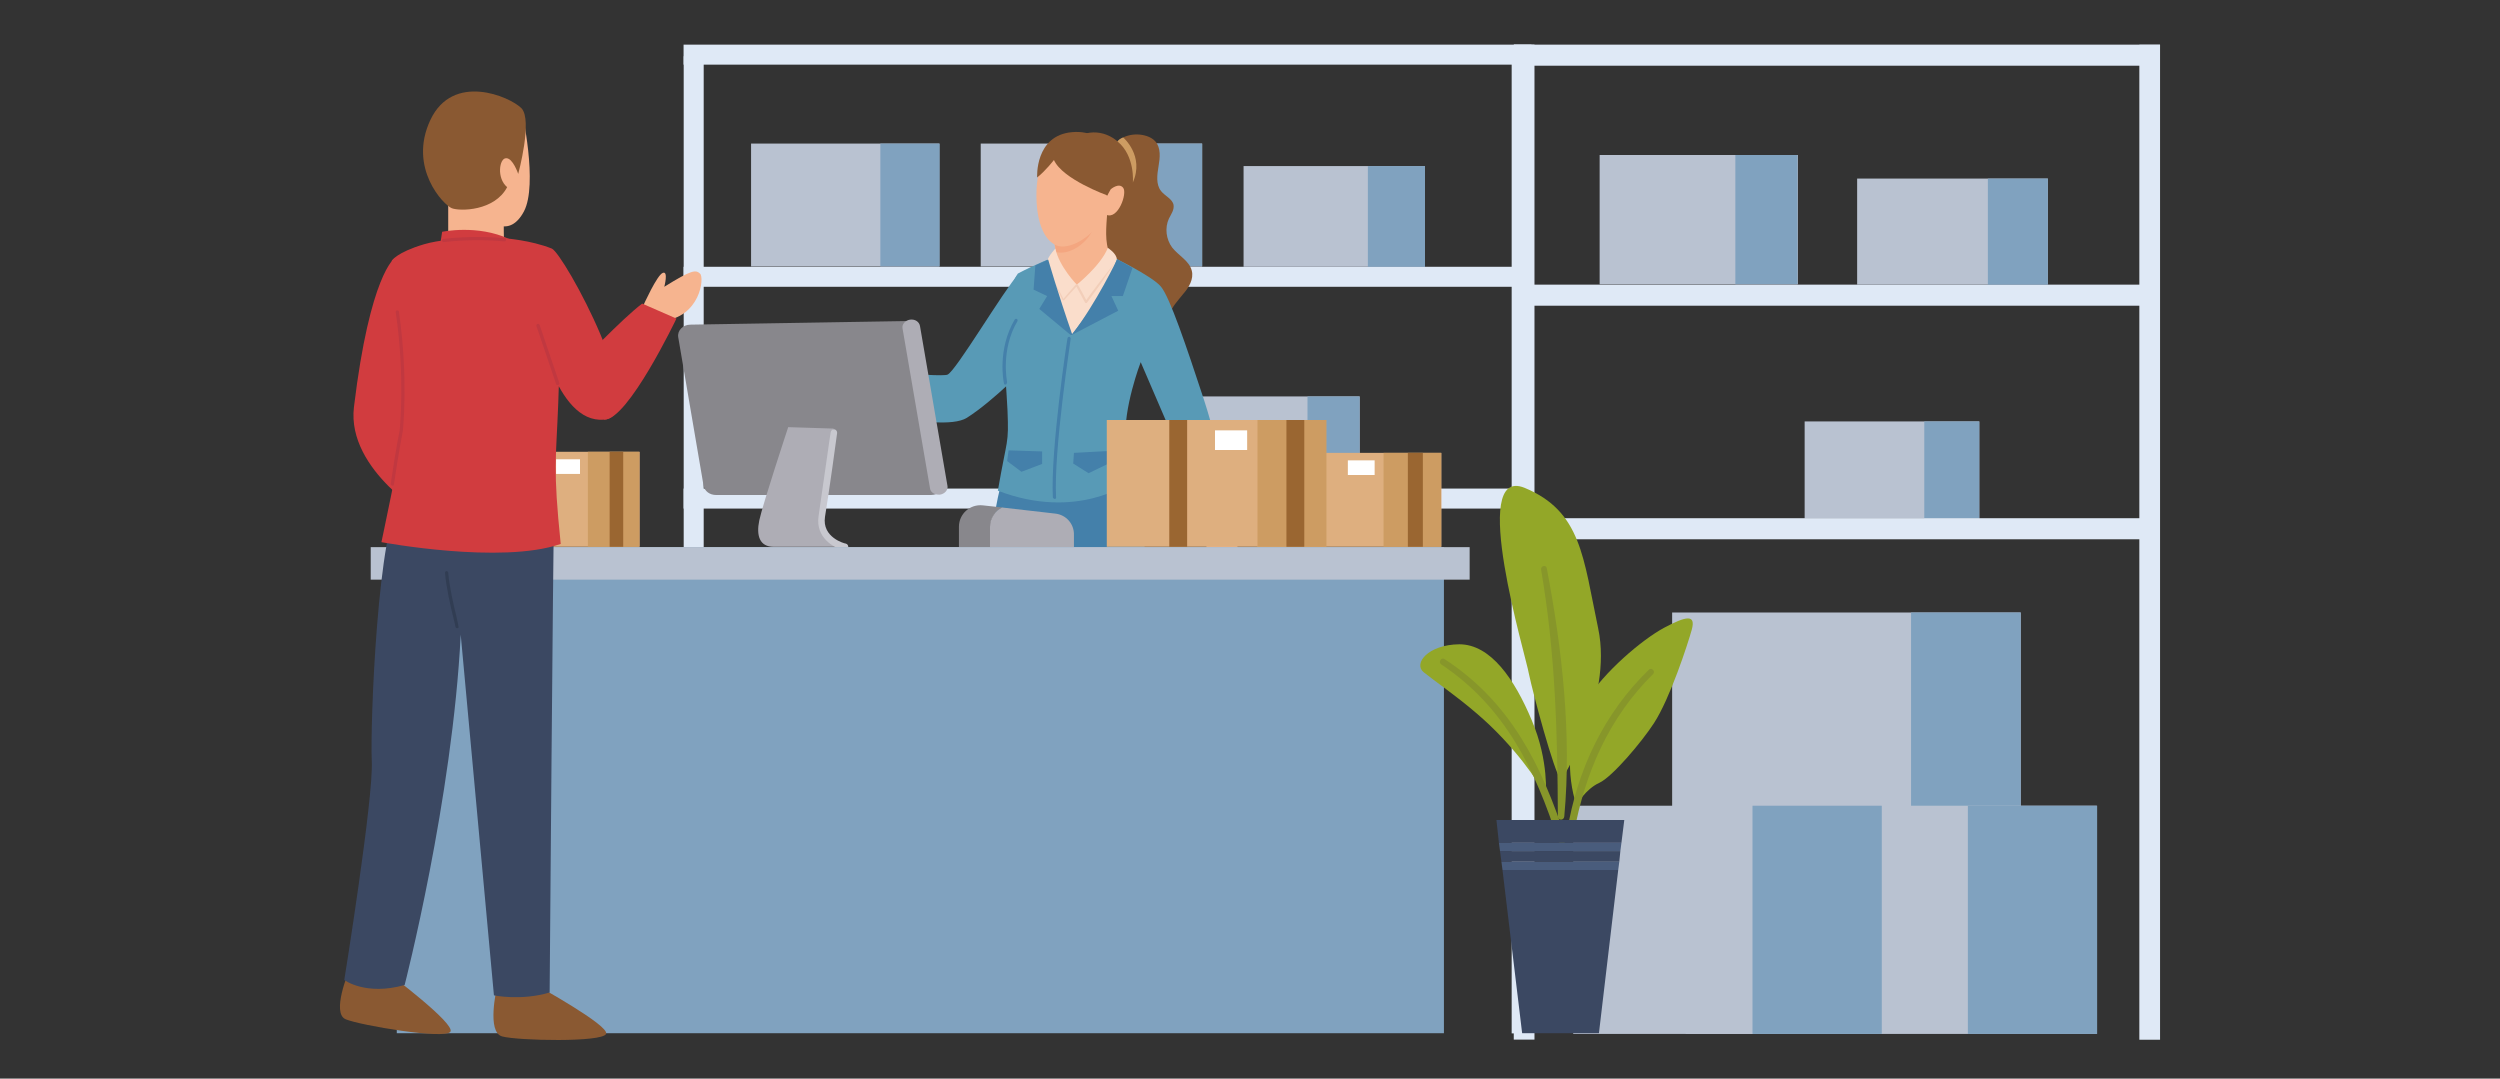 <?xml version="1.0" encoding="utf-8"?>
<!-- Generator: Adobe Illustrator 28.3.0, SVG Export Plug-In . SVG Version: 6.00 Build 0)  -->
<svg version="1.1" id="レイヤー_1" xmlns="http://www.w3.org/2000/svg" xmlns:xlink="http://www.w3.org/1999/xlink" x="0px"
	 y="0px" viewBox="0 0 700 302" style="enable-background:new 0 0 700 302;" xml:space="preserve">
<rect x="0" y="0" width="700" height="302" fill="#333333" stroke="none"/>
<style type="text/css">
	.st0{fill:#B9C2D1;}
	.st1{fill:#80A2BF;}
	.st2{fill:#DFE9F6;}
	.st3{fill:#4480AA;}
	.st4{fill:#589AB6;}
	.st5{fill:#8A5932;}
	.st6{fill:#F6B48F;}
	.st7{fill:#F4A680;}
	.st8{fill:#FADDCB;}
	.st9{fill:#F2CEB9;}
	.st10{fill:#CD9C62;}
	.st11{fill:#DEAF7F;}
	.st12{fill:#9A6631;}
	.st13{fill:#FFFFFF;}
	.st14{fill:#88878C;}
	.st15{fill:#AEADB5;}
	.st16{fill:#C8C8CF;}
	.st17{fill:#3B4862;}
	.st18{fill:#D13C3F;}
	.st19{fill:#C13840;}
	.st20{fill:#313D53;}
	.st21{fill:#93A728;}
	.st22{fill:#87962A;}
	.st23{fill:#495C7C;}
</style>
<g>
	<g>
		<g id="XMLID_00000138557372831243404960000006837864330113865379_">
			<g id="XMLID_00000165220235760516691730000001228917277438447244_">
				<g id="XMLID_00000047053716105910016790000004688628221555558295_">
					
						<rect id="XMLID_00000049902571004443856130000015434224142400607897_" x="334.2" y="111" class="st0" width="46.5" height="25.8"/>
				</g>
				<g id="XMLID_00000172416323007440253030000014649800652374410150_">
					
						<rect id="XMLID_00000054946875275618341260000000502292519738077116_" x="366.1" y="111" class="st1" width="14.6" height="25.8"/>
				</g>
				<g id="XMLID_00000080195942117380179660000011383386235466227843_">
					
						<rect id="XMLID_00000092423075735568690930000006292478551748414643_" x="274.6" y="40.2" class="st0" width="62" height="34.4"/>
				</g>
				<g id="XMLID_00000064325854659789034190000014259585403283432338_">
					
						<rect id="XMLID_00000118382224764108073140000014789845390387065766_" x="317.1" y="40.2" class="st1" width="19.5" height="34.4"/>
				</g>
				<g id="XMLID_00000078759977272482520190000017217489379902232745_">
					
						<rect id="XMLID_00000177447529490455850000000009379662940438043296_" x="210.3" y="40.2" class="st0" width="52.7" height="34.4"/>
				</g>
				<g id="XMLID_00000036210393915214950320000015080375040839969954_">
					
						<rect id="XMLID_00000183959038714450675960000001052150455269640888_" x="246.5" y="40.2" class="st1" width="16.6" height="34.4"/>
				</g>
				<g id="XMLID_00000124138477464957471520000004198655374496263042_">
					
						<rect id="XMLID_00000161591358754145189100000007373086761061010600_" x="191.4" y="12.5" class="st2" width="237.4" height="5.6"/>
				</g>
				<g id="XMLID_00000094575825530491188810000015894857839937339030_">
					
						<rect id="XMLID_00000056387978310727657770000000132504709025309323_" x="191.4" y="74.7" class="st2" width="237.4" height="5.6"/>
				</g>
				<g id="XMLID_00000099657554563717921730000013158521133968548005_">
					
						<rect id="XMLID_00000061453074224911887110000004247997775603476655_" x="191.4" y="136.8" class="st2" width="237.4" height="5.6"/>
				</g>
				<g id="XMLID_00000069357653814228498420000010387723983581146515_">
					
						<rect id="XMLID_00000137108896635541616410000016289455938059190195_" x="72.7" y="134.4" transform="matrix(4.485016e-11 1 -1 4.485016e-11 331.434 -56.953)" class="st2" width="243" height="5.6"/>
				</g>
				<g id="XMLID_00000034049867657728914970000004960344562253062329_">
					
						<rect id="XMLID_00000015338696838921370170000015026640243799921076_" x="289.3" y="149.8" transform="matrix(3.896953e-11 1 -1 3.896953e-11 578.568 -273.552)" class="st2" width="273.6" height="5.5"/>
				</g>
				<g id="XMLID_00000180333971756711206210000015552447894963532967_">
					<path id="XMLID_00000069358773403107361600000014088027522041886365_" class="st3" d="M293.2,112.9c-0.2,0-0.3-0.1-0.4-0.3
						l-1.5-3.6c-0.1-0.2,0-0.5,0.2-0.6c0.2-0.1,0.5,0,0.6,0.2l1.5,3.6c0.1,0.2,0,0.5-0.2,0.6C293.3,112.9,293.2,112.9,293.2,112.9z"
						/>
				</g>
				<g id="XMLID_00000018932123777874000000000017663852214353538702_">
					<g id="XMLID_00000171712095930925064960000008776331213849733767_">
						
							<rect id="XMLID_00000044180186529939800640000015394646192834955441_" x="348.2" y="46.5" class="st0" width="50.8" height="28.2"/>
					</g>
					<g id="XMLID_00000055693584313170785450000007849340302709673892_">
						
							<rect id="XMLID_00000060749201892246609790000000358044979992317578_" x="383" y="46.5" class="st1" width="16" height="28.2"/>
					</g>
				</g>
				<g>
					<g id="XMLID_00000172410456385690538340000006037335025479571636_">
						<g id="XMLID_00000157277346332926984280000008671945560939120563_">
							<path id="XMLID_00000090995137212732878520000013419045673983138958_" class="st4" d="M285.2,76.7
								c-4.2,4.6-17.6,27.3-19.9,28.2c-2.2,0.9-31.5-2.1-31.5-2.1l-2.8,9.3c0,0,32,9.6,39.7,4.9c7.6-4.8,17.6-15.2,17.6-15.2
								L285.2,76.7z"/>
						</g>
						<g id="XMLID_00000056397001018103110310000014579606340481957805_">
							<path id="XMLID_00000152225814427633638870000010784853292794290569_" class="st5" d="M311.8,40.9c1.8-3,6-3.9,9.3-2.8
								c0.9,0.3,1.8,0.8,2.4,1.5c1.6,1.8,1.3,4.6,0.9,6.9c-0.4,2.4-0.8,5.1,0.7,7c1.1,1.4,3.2,2.2,3.5,3.9c0.2,1.4-0.7,2.6-1.3,3.8
								c-1.2,2.6-0.8,5.8,0.9,8.1c1.8,2.3,4.8,3.7,5.5,6.5c0.6,2.3-0.8,4.7-2.4,6.5c-1.5,1.9-3.3,3.7-3.9,6
								c-0.1,0.4-0.1,0.8-0.4,1.1c-0.4,0.6-1.1,0.7-1.8,0.7c-1.7,0-3.4-0.5-5-1c-2.4-0.8-4.8-1.6-7.2-2.4c-1.7-0.6-3.5-1.3-4.3-2.9
								c-0.5-0.9-0.4-2-0.4-3.1c0-0.6,0-1.1-0.2-1.6c-0.2-0.4-0.4-0.7-0.7-1c-1-1-2.2-1.7-3.2-2.6c-2.8-2.6-3.8-6.6-3.8-10.4
								c0-0.9,0-1.8,0.3-2.6c0.2-0.6,0.6-1.1,0.9-1.6c4-6.1,6.7-12.9,9.1-19.8"/>
						</g>
						<g id="XMLID_00000035520919723023166960000005243546803544405146_">
							<g id="XMLID_00000047773757286506740490000007256428802312848032_">
								<path id="XMLID_00000111909307710394896840000000622469618613178259_" class="st6" d="M338,147.9c0,0-0.7,8.7,0.5,9.1
									c1.1,0.4,1.8-2.7,1.8-2.7c0.9,2.3,0.9,3.1,0.9,3.1c-0.9,1.2-2,3.6-0.8,4.2c1.2,0.6,6.5-1.6,6.7-5c0.3-3.4-3.5-9.9-3.5-9.9
									L338,147.9z"/>
							</g>
							<g id="XMLID_00000000183135814005633490000004876861510018504070_">
								<path id="XMLID_00000077308996031563634950000016802757721087174585_" class="st5" d="M304.3,37.3c4.9-1.1,10.1,1.9,12,7.3
									c0,0,0,0.1,0,0.1c2.2,6.2,0.5,20.7-7.9,18.7c-3.5,0.4-7.1-15.1-7.1-15.1l1.7-10.7L304.3,37.3z"/>
							</g>
							<g id="XMLID_00000008856253564481254220000017698237822076827273_">
								<path id="XMLID_00000016790884017334994940000002282060949548050340_" class="st6" d="M310,59.9c-0.2,3.1-0.8,8.1,0.8,11.2
									c1.4,2.7,2,3.3,2,3.3l-10,12.8l-10.3,3.7l0.8-9.2l2.3-6.3c0.6-3.1-0.7-8.9-0.7-8.9l13.3-8.3L310,59.9z"/>
							</g>
							<g id="XMLID_00000129911202940263940890000010614805219659240887_">
								<path id="XMLID_00000136389736039465635480000001254094606846409366_" class="st7" d="M295.3,68l10.6-3.5
									c-1.7,3.7-6.4,7-10.2,6.1c0-0.2,0-0.5-0.1-0.8C295.5,69.1,295.4,68.5,295.3,68z"/>
							</g>
							<g id="XMLID_00000141444476284274225590000013530351641134931849_">
								<path id="XMLID_00000138555524161209631460000010017479147416437377_" class="st6" d="M298.4,39.3
									c-4.5,0.5-8.3,6.1-8.2,15.7c0.1,9.6,3.6,13.7,6.8,14c3.2,0.3,8.6-2.3,12.7-8.9c3.3,1.6,6-5.9,4.8-7.5
									c-1.2-1.6-3.5,0.4-3.5,0.4l-1,1.8c-0.7-0.6-0.7-3.6-1-4.6c-0.2-1-2.1-2-1.4-3.8c0.6-1.8,2.1-3.2-1.1-4.9
									C300.3,38.1,298.4,39.3,298.4,39.3z"/>
							</g>
							<g id="XMLID_00000095319046147725441780000010710816877494486184_">
								<path id="XMLID_00000029026378521768136230000009366743959688572586_" class="st5" d="M310,54.7c0,0-12.5-4.5-14.9-9.9
									c0,0-2.3,3-4.7,4.9c0,0-0.7-11.8,9.8-12.7c10.5-0.9,11.9,9.4,12.1,10.7"/>
							</g>
							<g id="XMLID_00000047759233362204665720000017965254580581003184_">
								<g id="XMLID_00000095321133368134262240000008425779180332435073_">
									<path id="XMLID_00000137121166897272239340000005487812204760930731_" class="st3" d="M313.9,131.2c0,0,10.1,20.9,5.9,34.6
										c-4.2,13.8-10,32.4-10,32.4c-10.1-1.8-29.2-1-29.2-1s-7.3-33.2-0.6-60.5C287,130.8,313.9,131.2,313.9,131.2z"/>
								</g>
								<g id="XMLID_00000155852125766579769750000015653404861445561275_">
									<path id="XMLID_00000098199202967969722940000013112449545932247479_" class="st4" d="M300.1,82.6l10.5-11.1
										c0,0,12,5.7,14.5,8.8c2.5,3.1,7,16.4,12,31.6c5.3,16.1,8,36,8,36l-8.2,1.9c0,0-5.3-17.1-7.9-25.3c-0.7-2.2-1.5-4.4-2.5-6.6
										c-6-14-7.1-16.5-7.1-16.5s-5,13-4.2,22.1s0.9,11.7,0.9,11.7s-14.5,10.7-36.7,2.2c2.6-15.1,3.1-12.7,2.7-22.5
										c-0.4-9.7-3-29.9,2.9-38.3c4.5-2.4,10.4-4.8,10.4-4.8L300.1,82.6z"/>
								</g>
							</g>
							<g id="XMLID_00000173131092407283312900000004746208166735298222_">
								<path id="XMLID_00000029767271421020680380000011047192609333653156_" class="st8" d="M310.2,69.4c0,0,2.5,1.6,2.5,3.2
									c-1.8,3.3-8.5,12.3-8.5,12.3l-2.8-5.1C301.5,79.7,308.2,74.4,310.2,69.4z"/>
							</g>
							<g id="XMLID_00000093149289425591210250000012521740849251467932_">
								<path id="XMLID_00000058575003104741228350000004856002611039987848_" class="st8" d="M295.5,69.6c0,0-1.9,2-2.3,3.5
									c1.2,3.3,4.8,11,4.8,11l3.5-4.4C301.5,79.7,296.6,74.7,295.5,69.6z"/>
							</g>
							<g id="XMLID_00000031190700537214755750000007353948965310466182_">
								<path id="XMLID_00000133488964977051325060000002672547106280894645_" class="st8" d="M293.2,73.2l6.7,20.7
									c0,0,10.1-12.1,12.8-21.3c-3.5,2-11.3,7.3-11.3,7.3L293.2,73.2z"/>
							</g>
							<g id="XMLID_00000170972095952694603100000011952591261984417719_">
								<path id="XMLID_00000047022346809172053470000016655814318084140696_" class="st9" d="M295.3,79.1c0.9,1.6,1.8,3.2,2.6,4.9
									l-0.4,0c1.2-1.4,2.4-2.9,3.7-4.3c0.1-0.1,0.3-0.2,0.5-0.1l0.1,0.1c0.9,1.6,1.8,3.2,2.6,4.8l-0.6,0c1.3-1.8,2.6-3.6,4-5.4
									c1.4-1.8,2.7-3.5,4.2-5.3c-1.2,1.9-2.5,3.7-3.7,5.5c-1.3,1.8-2.6,3.6-3.9,5.4c-0.1,0.2-0.3,0.2-0.5,0.1l-0.1-0.1l0,0
									c-0.9-1.6-1.7-3.2-2.6-4.8l0.5,0c-1.3,1.4-2.5,2.8-3.8,4.2l0,0l-0.3,0l-0.1-0.1C296.8,82.5,296,80.8,295.3,79.1z"/>
							</g>
							<g id="XMLID_00000079447894281234413030000006288123022609271481_">
								<path id="XMLID_00000076591921098673612910000002600154442567484062_" class="st3" d="M295.3,139.7c-0.2,0-0.4-0.2-0.5-0.4
									c-0.7-13.2,4-44.3,4.1-44.6c0-0.2,0.3-0.4,0.5-0.4c0.2,0,0.4,0.3,0.4,0.5c0,0.3-4.8,31.4-4.1,44.4
									C295.8,139.5,295.6,139.7,295.3,139.7C295.3,139.7,295.3,139.7,295.3,139.7z"/>
							</g>
							<g id="XMLID_00000003800156724902885100000012235585170083944625_">
								<path id="XMLID_00000055685453120426125910000000165732094940922027_" class="st3" d="M289.9,74.3l-0.5,6.8l3.8,1.8
									l-2.2,3.6l8.9,7.4l13.2-6.9l-1.9-4.1l3.2,0l2.7-7.9l-4.3-2.4c0,0-5.8,12.2-12.6,21c-4.1-11.8-6.7-20.9-6.7-20.9L289.9,74.3z
									"/>
							</g>
							<g id="XMLID_00000016063810496801688040000000372339125779293837_">
								<path id="XMLID_00000054241049851150943150000001888819025066488748_" class="st3" d="M281.5,107.7c-0.2,0-0.4-0.1-0.4-0.4
									c-0.1-0.4-1.9-9.4,3-17.8c0.1-0.2,0.4-0.3,0.6-0.2c0.2,0.1,0.3,0.4,0.2,0.6c-4.8,8.1-2.9,17.1-2.9,17.1
									C281.9,107.4,281.8,107.7,281.5,107.7C281.5,107.7,281.5,107.7,281.5,107.7z"/>
							</g>
							<g id="XMLID_00000094609640137951378430000004252793999077814702_">
								<polygon id="XMLID_00000060017639147182488050000012010037567278351016_" class="st8" points="337,150.2 335.1,145.5 
									344.9,142.3 345.4,148.1 								"/>
							</g>
						</g>
						<g id="XMLID_00000002343712585241028190000008162364671687816371_">
							<path id="XMLID_00000153676611086178696530000013552495777427385511_" class="st10" d="M317.2,51.1c0,0,0.7-7.4-4.3-11.5
								c0.7-0.9,1.6-1.1,1.6-1.1S320.5,43.6,317.2,51.1z"/>
						</g>
						<g id="XMLID_00000134953556773922098390000011338191526486744226_">
							<polygon id="XMLID_00000015340329824217757480000000081315036018898832_" class="st3" points="282.4,126.1 291.8,126.4 
								291.8,129.9 286,132.1 282,129.1 							"/>
						</g>
						<g id="XMLID_00000046316090406168281010000009208687209263839105_">
							<polygon id="XMLID_00000121990140813733804400000005941167236623673249_" class="st3" points="300.7,126.8 310.1,126.3 
								310.4,129.8 304.8,132.5 300.5,129.8 							"/>
						</g>
					</g>
					<g id="XMLID_00000183251053742199692010000010521650681783403687_">
						<g id="XMLID_00000013905517250962416160000006030682300276521892_">
							
								<rect id="XMLID_00000102540787492196165260000011908970174031404199_" x="352.1" y="126.8" class="st11" width="51.5" height="26.3"/>
						</g>
						<g id="XMLID_00000112591184141221954890000008478405579283949988_">
							
								<rect id="XMLID_00000036220153413422729850000016499161991846109065_" x="387.4" y="126.8" class="st10" width="16.1" height="26.3"/>
						</g>
						<g id="XMLID_00000070096834486802211060000008868650503335806381_">
							
								<rect id="XMLID_00000116919815102658250670000013984641324905196984_" x="366.8" y="126.8" class="st12" width="4.2" height="26.3"/>
						</g>
						<g id="XMLID_00000145781345706117195380000013447712078188917947_">
							
								<rect id="XMLID_00000079487493892155276260000003908845608910572715_" x="394.2" y="126.8" class="st12" width="4.2" height="26.3"/>
						</g>
						<g id="XMLID_00000012459516585793803090000016805104929550609319_">
							
								<rect id="XMLID_00000099648476142677180900000013258292724604510349_" x="377.4" y="128.9" class="st13" width="7.5" height="4.1"/>
						</g>
					</g>
					<g id="XMLID_00000086652964819644113250000011467554787850239923_">
						<g id="XMLID_00000052805513866599195920000016080811836814727835_">
							<g id="XMLID_00000052103449046390649890000015096391738556652987_">
								<g>
									<path id="XMLID_00000054252158895437930980000012756818265850394022_" class="st14" d="M260.7,138.6h-60.2
										c-1.8,0-3.2-1.1-3.5-2.6l-7.1-41.6c-0.3-1.8,1.3-3.5,3.4-3.5l60.2-1c1.8,0,3.3,1.1,3.6,2.6l7.1,42.6
										C264.5,136.9,262.9,138.6,260.7,138.6z"/>
								</g>
							</g>
						</g>
						<g id="XMLID_00000179615870634498947230000004021009601867153060_">
							<g id="XMLID_00000115515502158165444160000004633898116129467013_">
								<g>
									<path id="XMLID_00000102523793865019573940000017924996208910114955_" class="st15" d="M262.8,138.5c0.1,0,0.2,0,0.4,0
										c1.3-0.2,2.3-1.3,2.1-2.4l-7.7-44.8c-0.2-1.2-1.4-2-2.8-1.8c-1.3,0.2-2.3,1.3-2.1,2.4l7.7,44.8
										C260.5,137.8,261.6,138.5,262.8,138.5z"/>
								</g>
							</g>
						</g>
						<g id="XMLID_00000009567948214860016030000013400589600410108089_">
							<g id="XMLID_00000018934042228332474380000000419168980286171557_">
								<g id="XMLID_00000100363581314879527740000005939601106564858794_">
									<g>
										<path id="XMLID_00000040572577593783656770000002949198758866974606_" class="st15" d="M220.7,119.6
											c0,0-7.2,21.8-8.1,26.1c-0.9,4.3,0.1,7.4,4,7.4h19.8c0,0-7.5-1.8-6.5-8.6c0.9-6.1,3.5-24.5,3.5-24.5L220.7,119.6z"/>
									</g>
								</g>
							</g>
						</g>
						<g id="XMLID_00000123423639368280133910000015290394025349074859_">
							<g id="XMLID_00000056396843917883095310000001140965484431838389_">
								<g id="XMLID_00000170991816673324621720000009665002457604990869_">
									<g id="XMLID_00000075870962958595782190000005372950137934066878_">
										<path id="XMLID_00000131356050968375163250000009720643394082449815_" class="st16" d="M236.5,154.1c-0.1,0-0.1,0-0.2,0
											c-2.9-0.7-8-3.6-7.1-9.6c0.9-6,3.3-23.3,3.4-23.5c0.1-0.5,0.5-0.8,1-0.8c0.5,0.1,0.8,0.5,0.8,1c0,0.2-2.4,17.6-3.4,23.5
											c-0.9,5.8,5.5,7.5,5.8,7.5c0.5,0.1,0.8,0.6,0.7,1.1C237.2,153.8,236.9,154.1,236.5,154.1z"/>
									</g>
								</g>
							</g>
						</g>
					</g>
					<g id="XMLID_00000183947412419812976840000012951507496774610328_">
						<g id="XMLID_00000001648823975358214130000010490074249585709986_">
							<path id="XMLID_00000026158407118234182660000004415752865605412736_" class="st14" d="M280.7,142.1l-5.5-0.6
								c-3.6-0.4-6.7,2.4-6.7,6v5.7h8.8v-5.7C277.3,145.1,278.7,143.1,280.7,142.1z"/>
						</g>
						<g id="XMLID_00000164498723274100057120000013528504243974815644_">
							<path id="XMLID_00000155134965613582111390000001823334858795679119_" class="st15" d="M295.4,143.8l-14.8-1.7
								c-2,1-3.4,3-3.4,5.4v5.7h23.5v-3.4C300.8,146.7,298.5,144.1,295.4,143.8z"/>
						</g>
					</g>
					<g id="XMLID_00000176730672076703751800000017608604453589510272_">
						<g id="XMLID_00000061447138766615124450000012482432393277156767_">
							
								<rect id="XMLID_00000034081354665871064500000006782634470386767781_" x="309.9" y="117.6" class="st11" width="61.4" height="35.5"/>
						</g>
						<g id="XMLID_00000160149548383211307380000007762433560906799236_">
							
								<rect id="XMLID_00000042696889012524981990000015118575403035899573_" x="352.1" y="117.6" class="st10" width="19.3" height="35.5"/>
						</g>
						<g id="XMLID_00000148621042061779009290000010169673537281347975_">
							
								<rect id="XMLID_00000029728832123344665790000003824177660865763215_" x="327.4" y="117.6" class="st12" width="5" height="35.5"/>
						</g>
						<g id="XMLID_00000006675253635537232550000018380008211355031732_">
							
								<rect id="XMLID_00000138563995264160885090000016912205918809418898_" x="360.2" y="117.6" class="st12" width="5" height="35.5"/>
						</g>
						<g id="XMLID_00000114770135378618521770000003879911604085299333_">
							
								<rect id="XMLID_00000001654297316819194360000000812379218780914612_" x="340.2" y="120.5" class="st13" width="9" height="5.5"/>
						</g>
					</g>
				</g>
				<g id="XMLID_00000021813805552268288830000017520565969436316587_">
					
						<rect id="XMLID_00000083087831590154708740000016162509347972742299_" x="111.1" y="153.2" class="st1" width="293.2" height="136.1"/>
				</g>
				<g id="XMLID_00000142895463876471741800000003182715213145488811_">
					
						<rect id="XMLID_00000134217673759437835940000007793269259029874062_" x="103.8" y="153.2" class="st0" width="307.7" height="9.1"/>
				</g>
				<g id="XMLID_00000007402718917818370580000006034763473883435955_">
					<g id="XMLID_00000019647777550691307700000011930675486606296963_">
						
							<rect id="XMLID_00000132075552404641505390000015625255103463381157_" x="133" y="126.5" class="st11" width="46.1" height="26.6"/>
					</g>
					<g id="XMLID_00000069377923992002398700000017199537525250699445_">
						
							<rect id="XMLID_00000079448129218931648440000001516394910148639921_" x="164.6" y="126.5" class="st10" width="14.4" height="26.6"/>
					</g>
					<g id="XMLID_00000121965931253324696480000007119049377403903405_">
						
							<rect id="XMLID_00000106110189589120707900000001859409715033256613_" x="146.2" y="126.5" class="st12" width="3.8" height="26.6"/>
					</g>
					<g id="XMLID_00000181774009471877447750000004248329467013277867_">
						
							<rect id="XMLID_00000012466221944839082470000010675844114275776957_" x="170.7" y="126.5" class="st12" width="3.8" height="26.6"/>
					</g>
					<g id="XMLID_00000155126761517051341710000013489764048082018980_">
						
							<rect id="XMLID_00000153689083956452531690000008193663389979038137_" x="155.7" y="128.6" class="st13" width="6.7" height="4.1"/>
					</g>
				</g>
				<g>
					<g>
						<g id="XMLID_00000122722532555276314690000008849871850859269054_">
							<path id="XMLID_00000029047947844760375040000003824322418332282795_" class="st5" d="M139.1,276.7c0,0-2.9,12.3,1.5,13.5
								c4.4,1.2,28,1.7,29.1-0.7c1.1-2.3-19.8-13.8-19.8-13.8L139.1,276.7z"/>
						</g>
						<g id="XMLID_00000101791071536955858550000011156170768678164898_">
							<path id="XMLID_00000102508793683809841300000018266664387696731039_" class="st5" d="M97.7,271.9c0,0-5,11.8-0.9,13.5
								c4.1,1.7,27.7,5.7,29.3,3.5s-17.5-16.5-17.5-16.5L97.7,271.9z"/>
						</g>
						<g id="XMLID_00000134945126701468707240000017855582164281017003_">
							<path id="XMLID_00000055691572456141160910000012924807128989857445_" class="st17" d="M155.1,147.3
								c-0.2,1-1.2,130.6-1.2,130.6c-8.1,2.4-15.6,0.8-15.6,0.8l-9.3-101c-2.3,46.1-15.7,98.1-15.7,98.1
								c-10.9,3.1-16.9-1.4-16.9-1.4s8.2-50.9,7.7-61.2c-0.5-10.3,1.7-66.9,8.3-73.5C131.7,146.5,155.1,147.3,155.1,147.3z"/>
						</g>
						<g id="XMLID_00000078005701689324756340000018195737386187345800_">
							<g id="XMLID_00000026152881182280880350000013447010074814157229_">
								<path id="XMLID_00000077321875038154575000000016662827162258411414_" class="st6" d="M180.1,85.6c0,0,3.9-8.7,5.5-9.2
									c1.6-0.6,0.4,3.9,0.4,3.9c7.7-4.8,8.8-4.8,10-3.7c1.3,1.1,0.1,12.3-10.7,13.3C179.1,87.4,180.1,85.6,180.1,85.6z"/>
							</g>
							<g id="XMLID_00000016795731853687105690000003581865875161289629_">
								<path id="XMLID_00000153686474218137013550000009228718831385690299_" class="st18" d="M169.2,117.5
									c6.6,0.2,20.2-28.3,20.2-28.3l-9.6-4.2c-6,4.6-17.4,16.7-17.4,16.7L169.2,117.5z"/>
							</g>
							<g id="XMLID_00000110447855195051067790000006434703867934048697_">
								<g id="XMLID_00000037654072761949403150000014795850965969956514_">
									<path id="XMLID_00000161597433768107304800000004177108884534505146_" class="st6" d="M146.1,31c0,0,4.6,20.6,0.6,28.2
										c-4,7.5-9.9,3.7-13.4-1.8C130,51.8,146.1,31,146.1,31z"/>
								</g>
								<g id="XMLID_00000073697129364941080530000015127571374596475301_">
									<path id="XMLID_00000139277821168302402940000001405346759285461177_" class="st6" d="M142.6,57c0,0-1.4,1.7-1.5,4.3
										c-0.1,2.6,0,5.4,0,5.4h-15.6V55.8l9.7-4.5L142.6,57z"/>
								</g>
								<g id="XMLID_00000121977270525166974940000011193037354803235508_">
									<path id="XMLID_00000071530914464507105970000010699530051577005737_" class="st5" d="M145.1,48.7c0,0,4.1-15.1,0.9-18.4
										c-3.3-3.3-19.2-10.1-25.5,3.3s3.7,23.8,6,24.7s12,0.8,15.5-5.9c-3-2.5-2.2-8.1-0.3-8.1C143.6,44.2,145.1,48.7,145.1,48.7z"
										/>
								</g>
								<g id="XMLID_00000151512598219916921080000017992979458705009798_">
									<path id="XMLID_00000013168880201844694980000018330644739148694717_" class="st18" d="M118.2,82.4l-7.7-10.1
										c0,0-6.9,4.4-11.4,41.7c-2.1,17.9,21.3,31.2,21.4,31.2l9,4.8l-12.1-42.2L118.2,82.4z"/>
								</g>
								<g id="XMLID_00000157999953013235155680000015532685188930357668_">
									<path id="XMLID_00000153677801843861312220000005055701124651045044_" class="st18" d="M123.4,67.5l0.4-2.6
										c0,0,9.9-2.1,18.7,2C135.5,66.8,123.4,67.5,123.4,67.5z"/>
								</g>
								<g id="XMLID_00000004504689491803153360000005711650595930070664_">
									<path id="XMLID_00000024691395644979858100000011858963738911404462_" class="st18" d="M156.7,87.4c0,0,0.2,9.9-0.4,25.7
										s-1.5,17.8,0.7,39.2c-16.6,5.8-50.2-0.5-50.2-0.5s5.2-24.5,6-30.6s-2.5-31.4-3.1-48.2c0,0,1.3-2.3,9-4.6
										c8.5-2.5,23.7-1.6,23.7-1.6c-0.9,0,6.1,0.4,12.1,2.8c3.3,1.3,28.1,46.7,14.6,47.9c-13.6,1.2-19-27-19.5-31.3
										c-0.5-4.3,1.4-10.5,1.4-10.5"/>
								</g>
								<g id="XMLID_00000170979240896647897340000010412791162732992675_">
									<path id="XMLID_00000135693104838760071510000005847786048540736430_" class="st19" d="M109.9,136
										C109.9,136,109.8,136,109.9,136c-0.3,0-0.5-0.3-0.5-0.5c1.4-9.8,2.5-14.9,2.5-15c0-0.1,1.6-14.7-1.1-33.1
										c0-0.3,0.1-0.5,0.4-0.5c0.2,0,0.5,0.1,0.5,0.4c2.7,18.5,1.1,33.2,1.1,33.4c0,0.1-1.1,5.3-2.5,15
										C110.3,135.9,110.1,136,109.9,136z"/>
								</g>
								<g id="XMLID_00000079451439052169240560000004530204937180847780_">
									<path id="XMLID_00000099640246161434495010000011944389720036181650_" class="st19" d="M124.2,67.8c-0.2,0-0.4-0.2-0.5-0.4
										c0-0.3,0.1-0.5,0.4-0.5c0.1,0,8.3-1.1,17.2-0.2c0.3,0,0.4,0.3,0.4,0.5c0,0.3-0.3,0.4-0.5,0.4
										C132.4,66.7,124.3,67.8,124.2,67.8C124.2,67.8,124.2,67.8,124.2,67.8z"/>
								</g>
							</g>
							<g id="XMLID_00000008859269089877349060000013933150884311362237_">
								<path id="XMLID_00000176026537245996475510000006974413989343177919_" class="st19" d="M156.1,107.8c-0.2,0-0.4-0.1-0.4-0.3
									l-5.5-16.2c-0.1-0.2,0-0.5,0.3-0.6c0.2-0.1,0.5,0,0.6,0.3l5.5,16.2c0.1,0.2,0,0.5-0.3,0.6
									C156.2,107.8,156.2,107.8,156.1,107.8z"/>
							</g>
						</g>
					</g>
					<g id="XMLID_00000026132639284260636770000014050872663455242424_">
						<path id="XMLID_00000062898361124925646510000011575447622288723367_" class="st20" d="M128,175.9
							C128,175.9,128,175.9,128,175.9c-0.3,0-0.5-0.3-0.5-0.5c0-0.2-0.3-1.4-0.6-2.6c-0.8-3.2-2-8.6-2.3-12.4c0-0.3,0.2-0.5,0.4-0.5
							c0.2,0,0.5,0.2,0.5,0.4c0.3,3.8,1.5,9.1,2.3,12.3c0.5,2.3,0.6,2.7,0.6,3C128.4,175.8,128.2,175.9,128,175.9z"/>
					</g>
				</g>
			</g>
		</g>
		<g id="XMLID_00000165203235761831936890000005473164172519850910_">
			<g id="XMLID_00000055682977138876579270000017129632342367602062_">
				
					<rect id="XMLID_00000061460099709937001150000018375689932954608040_" x="505.3" y="118" class="st0" width="48.9" height="27.2"/>
			</g>
			<g id="XMLID_00000173843484775222745370000003604383428673673605_">
				
					<rect id="XMLID_00000124865811768524024670000000888647763894674607_" x="538.8" y="118" class="st1" width="15.4" height="27.2"/>
			</g>
			<g id="XMLID_00000128478553821119866230000015613066376812020144_">
				
					<rect id="XMLID_00000035522614651618610300000007202745880086110904_" x="447.9" y="43.4" class="st0" width="55.5" height="36.2"/>
			</g>
			<g id="XMLID_00000152260679538214752110000007823307768512915896_">
				
					<rect id="XMLID_00000132776463627274321840000008490924800744362114_" x="485.9" y="43.4" class="st1" width="17.4" height="36.2"/>
			</g>
			<g id="XMLID_00000115496532356152121290000007528015211181299897_">
				
					<rect id="XMLID_00000176746432943681127330000013841933994410614179_" x="423.9" y="12.5" class="st2" width="180.9" height="5.9"/>
			</g>
			<g id="XMLID_00000176026373043017915590000007601905426930456998_">
				
					<rect id="XMLID_00000152241959558872163940000003156818530797374625_" x="423.9" y="79.7" class="st2" width="180.9" height="5.9"/>
			</g>
			<g id="XMLID_00000109709982194343489600000013486948100591923624_">
				
					<rect id="XMLID_00000047040419317449137590000003321574011100601989_" x="423.9" y="145.1" class="st2" width="180.9" height="5.9"/>
			</g>
			<g id="XMLID_00000071530557005482851860000010092447140818228099_">
				
					<rect id="XMLID_00000018942378679548079760000015276921081381645205_" x="462.7" y="148.9" transform="matrix(4.027338e-11 1 -1 4.027338e-11 753.715 -450.173)" class="st2" width="278.6" height="5.8"/>
			</g>
			<g id="XMLID_00000031166290815850328530000007544741840287400583_">
				
					<rect id="XMLID_00000049922075577580175540000014957264345124787857_" x="287.5" y="148.9" transform="matrix(4.027338e-11 1 -1 4.027338e-11 578.553 -275.011)" class="st2" width="278.6" height="5.8"/>
			</g>
			<g id="XMLID_00000155848567389569948180000015639929443336555960_">
				<g id="XMLID_00000041984689473171640080000006853368653431586950_">
					
						<rect id="XMLID_00000091017115135756921270000001018100634931949997_" x="520" y="50" class="st0" width="53.4" height="29.7"/>
				</g>
				<g id="XMLID_00000075142615542407213620000007745400327976006839_">
					
						<rect id="XMLID_00000062154845779358937130000011853496536896119174_" x="556.6" y="50" class="st1" width="16.8" height="29.7"/>
				</g>
			</g>
			<g id="XMLID_00000095299672870259686660000017217905146282469290_">
				<g id="XMLID_00000180342939745673981920000011870200976878336188_">
					<g id="XMLID_00000044147942451753990040000003445987312950655398_">
						<g id="XMLID_00000021821381491730600650000004944593703785696144_">
							
								<rect id="XMLID_00000123421251073893046890000003097968605131988875_" x="468.2" y="171.5" class="st0" width="97.6" height="54.2"/>
						</g>
						<g id="XMLID_00000052799053321997179690000012579248068119182513_">
							
								<rect id="XMLID_00000065762095332457428680000001729123037942747830_" x="535.1" y="171.5" class="st1" width="30.7" height="54.2"/>
						</g>
					</g>
					<g id="XMLID_00000085949046819788210090000009790148662712153521_">
						<g id="XMLID_00000142892102963382717170000000341484656516825745_">
							
								<rect id="XMLID_00000062904850587372423300000007783874536765025449_" x="472" y="225.6" class="st0" width="115.1" height="63.9"/>
						</g>
						<g id="XMLID_00000143597812093154163990000014914656875183511959_">
							
								<rect id="XMLID_00000072971895482692167420000009117606378304160653_" x="551" y="225.6" class="st1" width="36.2" height="63.9"/>
						</g>
					</g>
					<g id="XMLID_00000182525700540947076380000014186961602328315819_">
						<g id="XMLID_00000065771333959562429350000015154568351872280474_">
							
								<rect id="XMLID_00000016773101624733854480000003006248807139690880_" x="440.5" y="225.6" class="st0" width="86.5" height="63.9"/>
						</g>
						<g id="XMLID_00000078740597334487851780000012468812959212462466_">
							
								<rect id="XMLID_00000128479960270702833750000010412923100250386827_" x="490.7" y="225.6" class="st1" width="36.2" height="63.9"/>
						</g>
					</g>
				</g>
			</g>
		</g>
		<g>
			<g id="XMLID_00000080202825950119855060000001352939790688466049_">
				<g id="XMLID_00000073696262431483756120000006363434789906538142_">
					<g id="XMLID_00000013172871624315397930000016721262103191156143_">
						<path id="XMLID_00000137100834199665317940000013454819849843149246_" class="st21" d="M441.4,225.4c0,0,2.6-4.5,6.4-6.2
							c3.7-1.7,12-11.6,15.3-16.7c4.5-6.9,9.5-22.2,10.6-26.2c1.2-4.4-1.6-3.8-7.8-0.5c-6.1,3.3-16.8,12.3-21.9,20.6
							C438.6,205.6,438.7,217.4,441.4,225.4z"/>
					</g>
				</g>
				<g id="XMLID_00000024697664216968610040000001673339558114958244_">
					<g id="XMLID_00000180330318700103517510000009138749873505766538_">
						<g>
							<path id="XMLID_00000017517412441661220650000003726673635476867491_" class="st21" d="M432.8,222.9c0,0,1-9.7-3.9-21.2
								c-4.8-11.5-11.5-21.3-20.3-21.3c-8.8,0.1-12.9,5.4-10,7.8c2.8,2.3,9,6.5,14.8,11.5C424,208.7,431,219.2,432.8,222.9z"/>
						</g>
					</g>
					<g id="XMLID_00000121244419318600348600000017211715830262115478_">
						<g id="XMLID_00000124872693787048046940000008537668663101274769_">
							<g>
								<path id="XMLID_00000053509454823734358250000011045863817720016050_" class="st22" d="M403.5,186
									c17.9,11.9,26.4,29.5,32.8,49.5c0.4,1.3,2.5,0.7,2.1-0.6c-6.7-20.6-15.5-38.4-34-50.4C403.5,184,402.7,185.4,403.5,186
									L403.5,186z"/>
							</g>
						</g>
					</g>
				</g>
				<g id="XMLID_00000155109573110791160390000017410004837529904791_">
					<g id="XMLID_00000018928503424022624240000010803882388355968137_">
						<g>
							<path id="XMLID_00000118357816799172483040000016567548629425813685_" class="st21" d="M437.1,218.5c0,0,14.6-22.5,10.4-42.5
								c-4.2-19.9-4.7-32.8-20.6-39.4c-15.9-6.5,0.4,47.2,1.2,52.1C429.1,193.6,435.1,216.2,437.1,218.5z"/>
						</g>
					</g>
					<g id="XMLID_00000179616334620583634740000013349178538991510947_">
						<g id="XMLID_00000138548409806198118400000001287570014227876238_">
							<g>
								<path id="XMLID_00000084516083128752847340000007092309620560608676_" class="st22" d="M431.5,159.5
									c4,23.1,4.6,45.8,4.7,69.1c0,1.2,1.7,1.2,1.8,0c2.1-22.9-0.6-47-4.9-69.5C432.9,158,431.3,158.5,431.5,159.5L431.5,159.5z"
									/>
							</g>
						</g>
					</g>
				</g>
				<g id="XMLID_00000127755692325107796310000015715482453269469116_">
					<g id="XMLID_00000134962542173207469830000010182248434438111117_">
						<g>
							<path id="XMLID_00000143610628126149099730000015247874791698593702_" class="st22" d="M461.7,187.5
								c-12.6,12.2-20.1,28.1-22.9,45.3c-0.2,1.2,1.7,1.8,1.9,0.5c3.1-16.9,9.8-32.4,22.2-44.6C463.6,187.9,462.4,186.8,461.7,187.5
								L461.7,187.5z"/>
						</g>
					</g>
				</g>
			</g>
			<g id="XMLID_00000098219458155698713750000003053653551756040323_">
				<g id="XMLID_00000067939562158238564120000008298821603520606895_">
					<polygon id="XMLID_00000181808320856773625530000007500929302011359890_" class="st17" points="426.2,289.3 436.9,289.3 
						447.7,289.3 453.1,243.6 420.7,243.6 					"/>
				</g>
				<g id="XMLID_00000104699748080738940540000009324788134979876023_">
					<polygon id="XMLID_00000097491364230108375250000012163376899923585675_" class="st17" points="454.8,229.6 436.9,229.6 
						419,229.6 419.7,236 454,236 					"/>
				</g>
				<g id="XMLID_00000176721488624263838500000011600421266246549392_">
					<polygon id="XMLID_00000145022528586985123740000001930800412317290640_" class="st17" points="420,238.3 420.4,241.3 
						453.4,241.3 453.7,238.3 					"/>
				</g>
				<g id="XMLID_00000032615404762840800570000015146132430264569239_">
					<polygon id="XMLID_00000091711142826918585000000011750143182041670029_" class="st23" points="454,236 419.7,236 420,238.3 
						453.7,238.3 					"/>
				</g>
				<g id="XMLID_00000137126868114014865930000008140980025781896378_">
					<polygon id="XMLID_00000083055892279874607180000015466512537648373658_" class="st23" points="420.7,243.6 453.1,243.6 
						453.4,241.3 420.4,241.3 					"/>
				</g>
			</g>
		</g>
	</g>
</g>
</svg>
